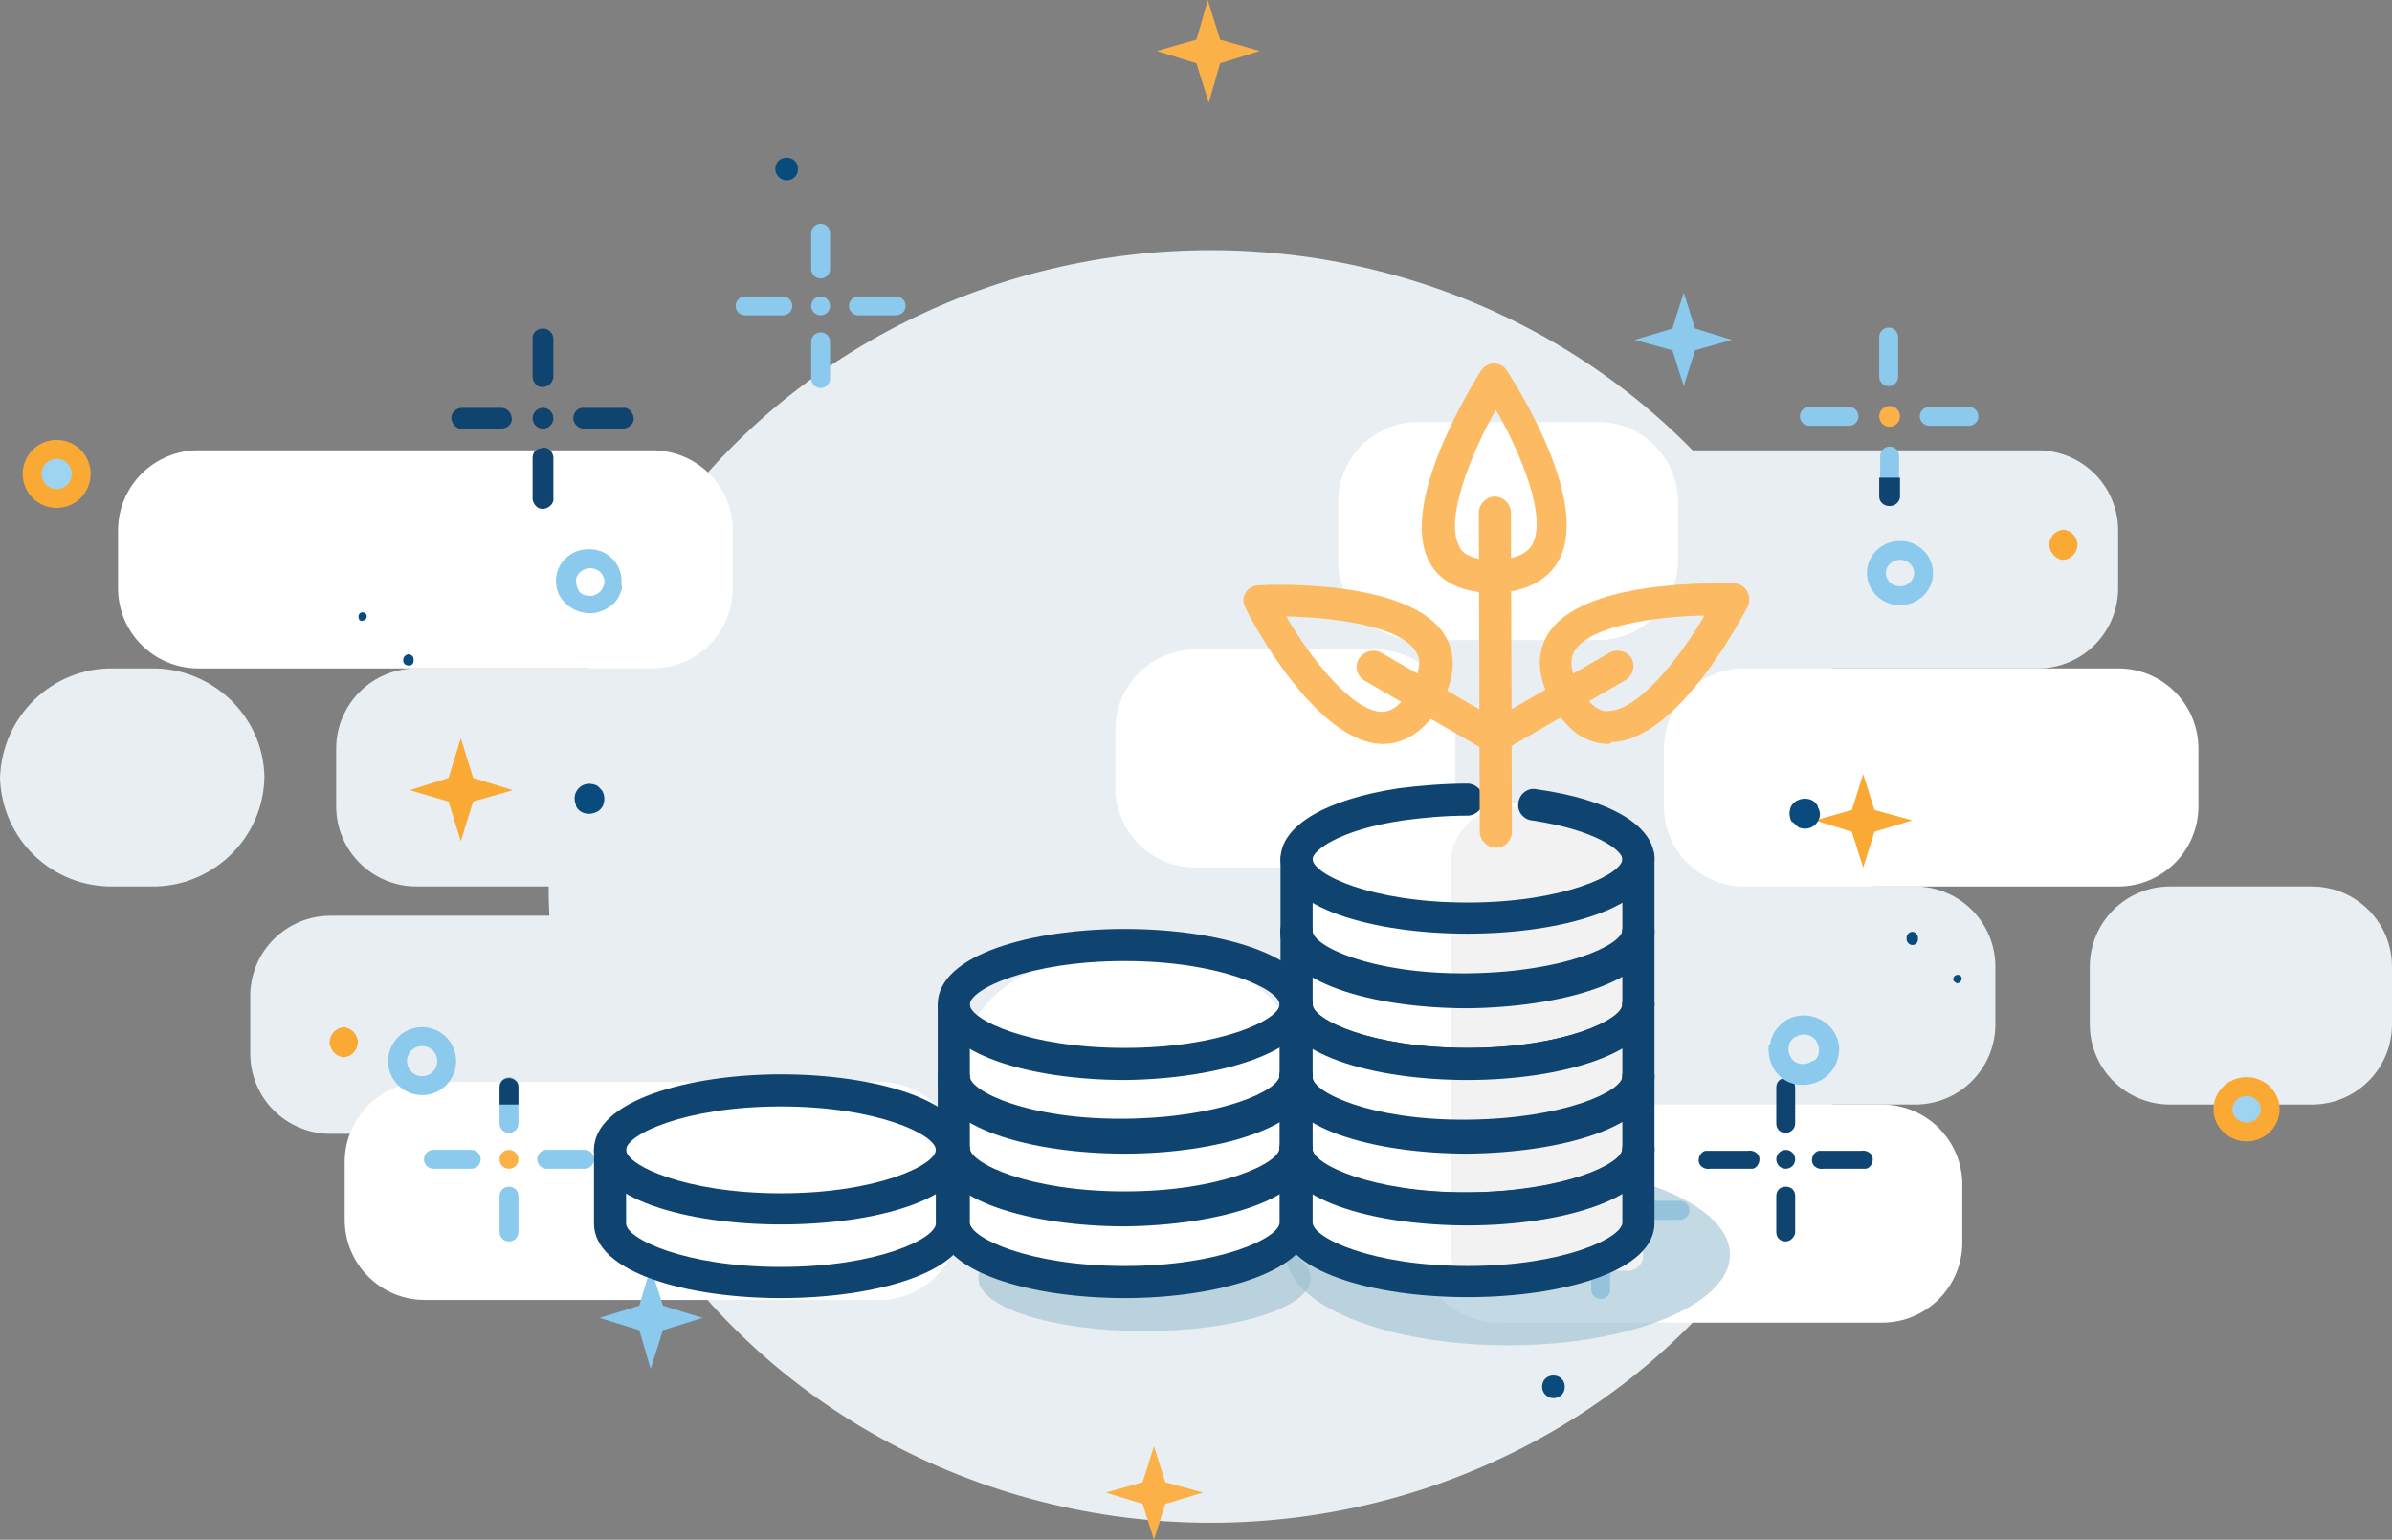<svg id="gm-icon-cryptoc" xmlns="http://www.w3.org/2000/svg" viewBox="0 0 253.3 163.1"><rect x="0" y="0" width="253.3" height="163.1" fill="#808080" stroke="none"/><style>.gm-icon-cryptoc-st0{fill:#e8eef1}.gm-icon-cryptoc-st1{fill:#fff}.gm-icon-cryptoc-st2{fill:#9fd3f2;stroke:#faa934;stroke-width:2;stroke-miterlimit:10}.gm-icon-cryptoc-st3{fill:#8bc9ed}.gm-icon-cryptoc-st4{fill:#fbb147}.gm-icon-cryptoc-st5{fill:#faa934}.gm-icon-cryptoc-st6{fill:#104470}.gm-icon-cryptoc-st7{fill:none;stroke:#8bc9ed;stroke-width:2;stroke-linecap:round;stroke-miterlimit:10}.gm-icon-cryptoc-st8{fill:#094b7c}.gm-icon-cryptoc-st9{fill:none;stroke:#8bc9ed;stroke-width:2;stroke-miterlimit:10}.gm-icon-cryptoc-st10{opacity:.6;fill:#9bbfd0;enable-background:new}.gm-icon-cryptoc-st12{fill:#0f4470}.gm-icon-cryptoc-st13{fill:#fcba63}</style><ellipse class="gm-icon-cryptoc-st0" cx="128.2" cy="93.9" rx="70.1" ry="67.4"></ellipse><path class="gm-icon-cryptoc-st0" d="M78.1 120.1H35c-4.7 0-8.5-3.8-8.5-8.5v-6.1c0-4.7 3.8-8.5 8.5-8.5h43.1c4.7 0 8.5 3.8 8.5 8.5v6.1c0 4.7-3.8 8.5-8.5 8.5zM85.6 93.9H44.1c-4.7 0-8.5-3.8-8.5-8.5v-6.1c0-4.7 3.8-8.5 8.5-8.5h41.6c4.7 0 8.5 3.8 8.5 8.5v6.1c-.1 4.7-3.9 8.5-8.6 8.5z"></path><path class="gm-icon-cryptoc-st1" d="M93.1 137.7H45c-4.7 0-8.5-3.8-8.5-8.5v-6.1c0-4.7 3.8-8.5 8.5-8.5h48.1c4.7 0 8.5 3.8 8.5 8.5v6.1c0 4.7-3.8 8.5-8.5 8.5zM69.1 70.8H21c-4.7 0-8.5-3.8-8.5-8.5v-6.1c0-4.7 3.8-8.5 8.5-8.5h48.1c4.7 0 8.5 3.8 8.5 8.5v6.1c0 4.7-3.8 8.5-8.5 8.5z"></path><path class="gm-icon-cryptoc-st0" d="M168.7 47.7h47.1c4.7 0 8.5 3.8 8.5 8.5v6.1c0 4.7-3.8 8.5-8.5 8.5h-47.1c-4.7 0-8.5-3.8-8.5-8.5v-6.1c0-4.7 3.8-8.5 8.5-8.5zM159.7 93.9h43.1c4.7 0 8.5 3.8 8.5 8.5v6.1c0 4.7-3.8 8.5-8.5 8.5h-43.1c-4.7 0-8.5-3.8-8.5-8.5v-6.1c0-4.7 3.8-8.5 8.5-8.5z"></path><path class="gm-icon-cryptoc-st1" d="M184.7 70.8h39.6c4.7 0 8.5 3.8 8.5 8.5v6.1c0 4.7-3.8 8.5-8.5 8.5h-39.6c-4.7 0-8.5-3.8-8.5-8.5v-6.1c0-4.7 3.8-8.5 8.5-8.5z"></path><path class="gm-icon-cryptoc-st0" d="M244.8 117h-15c-4.7 0-8.5-3.8-8.5-8.5v-6.1c0-4.7 3.8-8.5 8.5-8.5h15c4.7 0 8.5 3.8 8.5 8.5v6.1c0 4.7-3.8 8.5-8.5 8.5zM16 70.8h-4C5.5 70.7.2 75.9 0 82.4.2 88.9 5.5 94 12 93.9h4c6.5.1 11.9-5.1 12-11.6-.1-6.4-5.5-11.6-12-11.5z"></path><path class="gm-icon-cryptoc-st1" d="M150.2 44.7h19c4.7 0 8.5 3.8 8.5 8.5v6.1c0 4.7-3.8 8.5-8.5 8.5h-19c-4.7 0-8.5-3.8-8.5-8.5v-6.1c0-4.7 3.8-8.5 8.5-8.5zM126.6 68.8h19c4.7 0 8.5 3.8 8.5 8.5v6.1c0 4.7-3.8 8.5-8.5 8.5h-19c-4.7 0-8.5-3.8-8.5-8.5v-6.1c0-4.7 3.8-8.5 8.5-8.5zM158.7 117h40.6c4.7 0 8.5 3.8 8.5 8.5v6.1c0 4.7-3.8 8.5-8.5 8.5h-40.6c-4.7 0-8.5-3.8-8.5-8.5v-6.1c0-4.7 3.8-8.5 8.5-8.5z"></path><ellipse class="gm-icon-cryptoc-st2" cx="237.9" cy="117.5" rx="2.5" ry="2.4"></ellipse><path class="gm-icon-cryptoc-st3" d="M178.3 31l1.2 3.8 3.9 1.2-3.9 1.1-1.2 3.8-1.2-3.8-4-1.1 4-1.2z"></path><path class="gm-icon-cryptoc-st4" d="M122.2 153.2l1.2 3.8 4 1.1-4 1.2-1.2 3.8-1.2-3.8-3.9-1.2 3.9-1.1z"></path><path class="gm-icon-cryptoc-st5" d="M197.3 82l1.2 3.8 4 1.1-4 1.2-1.2 3.8-1.2-3.8-3.9-1.2 3.9-1.1z"></path><path class="gm-icon-cryptoc-st6" d="M189.1 120c-.6 0-1-.4-1-1v-3.8c0-.6.4-1 1-1s1 .4 1 1v3.8c0 .6-.5 1-1 1zM189.1 131.5c-.6 0-1-.4-1-1v-3.8c0-.6.4-1 1-1s1 .4 1 1v3.8c0 .5-.5 1-1 1zM197.1 123.8h-4c-.5.1-1.1-.2-1.2-.7-.1-.5.2-1.1.7-1.2h4.5c.5-.1 1.1.2 1.2.7.1.5-.2 1.1-.7 1.2h-.5zM185.1 123.8h-4c-.5.1-1.1-.2-1.2-.7-.1-.5.2-1.1.7-1.2h4.5c.5-.1 1.1.2 1.2.7.1.5-.2 1.1-.7 1.2h-.5z"></path><ellipse class="gm-icon-cryptoc-st6" cx="189.1" cy="122.8" rx="1" ry="1"></ellipse><path class="gm-icon-cryptoc-st7" d="M86.9 24.7v3.8M86.9 36.2v3.9M94.9 32.4h-4M82.9 32.4h-4"></path><ellipse class="gm-icon-cryptoc-st3" cx="86.9" cy="32.4" rx="1" ry="1"></ellipse><path class="gm-icon-cryptoc-st8" d="M164.5 148.1c.7 0 1.2-.5 1.2-1.2s-.5-1.2-1.2-1.2-1.2.5-1.2 1.2.6 1.2 1.2 1.2zM203.1 99.5v-.2c0-.3-.3-.6-.6-.6s-.6.3-.6.6v.2c0 .3.3.6.6.6.4 0 .6-.3.6-.6zM207.5 103.3c-.2-.1-.5 0-.6.2-.1.2-.1.4.1.5.4.5 1.1-.4.5-.7z"></path><path class="gm-icon-cryptoc-st5" d="M36.4 112c.9-.1 1.5-.8 1.5-1.7-.1-.8-.7-1.4-1.5-1.5-.9.1-1.5.8-1.5 1.7.1.8.7 1.4 1.5 1.5z"></path><path class="gm-icon-cryptoc-st8" d="M63.2 83.2c-.9-.4-1.8-.1-2.2.7-.2.4-.2.9 0 1.4v.1c.4.8 1.4 1 2.2.6.8-.4 1-1.4.6-2.2-.2-.2-.3-.4-.6-.6z"></path><path class="gm-icon-cryptoc-st3" d="M65.8 62.5c-.2.7-.6 1.4-1.3 1.8-.7.5-1.7.8-2.6.6-.9-.1-1.7-.6-2.3-1.3-.6-.7-.8-1.6-.7-2.5.1-.9.6-1.7 1.3-2.2.7-.6 1.7-.8 2.6-.7 1.9.2 3.2 1.9 3 3.7.1.4.1.5 0 .6zM61 61.3v.2c0 .4.1.8.3 1.1.2.3.6.5 1 .5.4.1.8-.1 1.1-.3.3-.2.5-.6.6-1 .1-.8-.5-1.5-1.3-1.6-.8-.1-1.5.4-1.7 1.1z"></path><ellipse class="gm-icon-cryptoc-st9" cx="201.2" cy="60.7" rx="2.5" ry="2.4"></ellipse><path class="gm-icon-cryptoc-st7" d="M53.9 115.1v3.9M53.9 126.7v3.8M61.9 122.8h-4M49.9 122.8h-4"></path><ellipse class="gm-icon-cryptoc-st4" cx="53.9" cy="122.8" rx="1" ry="1"></ellipse><path class="gm-icon-cryptoc-st6" d="M53.9 114.2c-.6 0-1 .4-1 1v1.8h2v-1.9c0-.5-.5-.9-1-.9z"></path><circle class="gm-icon-cryptoc-st2" cx="6" cy="50.2" r="2.6"></circle><path class="gm-icon-cryptoc-st3" d="M68.9 145l-1.2-4.1-4.2-1.3 4.2-1.3 1.2-4.1 1.3 4.1 4.2 1.3-4.2 1.3z"></path><path class="gm-icon-cryptoc-st4" d="M128 10.9l-1.3-4.2-4.2-1.3 4.2-1.2 1.2-4.2 1.3 4.2 4.2 1.2-4.2 1.3z"></path><path class="gm-icon-cryptoc-st5" d="M48.8 89.1l-1.3-4.2-4.1-1.2 4.1-1.3 1.3-4.2 1.3 4.2 4.2 1.3-4.2 1.2z"></path><path class="gm-icon-cryptoc-st6" d="M57.5 47.4c.6 0 1 .4 1.1 1v4.3c.1.6-.4 1.1-1 1.2-.6.1-1.1-.4-1.2-1v-4.4c0-.6.4-1 .9-1 .1-.1.2-.1.2-.1zM57.5 34.8c.6 0 1.1.5 1.1 1.1V40c-.1.6-.6 1-1.2 1-.5 0-.9-.4-1-1v-4.2c0-.6.5-1 1.1-1zM49 43.2h4.2c.6.1 1 .6 1 1.2 0 .5-.4.9-1 1H49c-.6.1-1.1-.4-1.2-1-.1-.6.4-1.1 1-1.2h.2zM61.7 43.2h4.2c.6-.1 1.1.4 1.2 1s-.4 1.1-1 1.2h-4.4c-.6-.1-1-.6-1-1.2.1-.6.5-1 1-1z"></path><circle class="gm-icon-cryptoc-st6" cx="57.5" cy="44.3" r="1.1"></circle><path class="gm-icon-cryptoc-st7" d="M169.5 136.6v-4.2M169.5 123.9v-4.2M161.1 128.2h4.2M173.7 128.2h4.2"></path><circle class="gm-icon-cryptoc-st3" cx="169.5" cy="128.2" r="1.1"></circle><path class="gm-icon-cryptoc-st8" d="M83.3 19.1c.7 0 1.2-.5 1.2-1.2s-.5-1.2-1.2-1.2-1.2.5-1.2 1.2.6 1.2 1.2 1.2zM42.7 69.9v.1c0 .3.3.5.6.5s.5-.2.5-.5v-.2c0-.3-.3-.5-.6-.5-.3.1-.5.3-.5.6zM38.1 65.7c.2.1.3.1.4 0h.1c.2-.1.3-.4.2-.6-.1-.2-.4-.3-.6-.2-.2.1-.3.4-.2.6 0 .1 0 .1.1.2z"></path><path class="gm-icon-cryptoc-st5" d="M218.5 59.3c.9-.1 1.5-.8 1.5-1.7-.1-.8-.7-1.4-1.5-1.5-.9.1-1.5.8-1.5 1.7.1.8.8 1.5 1.5 1.5z"></path><path class="gm-icon-cryptoc-st8" d="M190.3 87.5l.1.1c.8.4 1.7.1 2.1-.6.3-.5.3-1 0-1.5v-.1c-.4-.8-1.4-1-2.2-.6s-1 1.4-.6 2.2c.2.1.4.3.6.5z"></path><path class="gm-icon-cryptoc-st3" d="M187.5 110.3c.2-.8.7-1.5 1.3-2 1.6-1.2 3.9-.9 5.2.7.6.8.9 1.8.7 2.7-.3 2-2.1 3.4-4.2 3.2s-3.4-2.1-3.2-4.2c.2-.1.2-.2.2-.4zm5.1 1.3v-.2c.1-.4-.1-.8-.3-1.2-.3-.3-.6-.6-1.1-.6-.4-.1-.8.1-1.2.3-.7.5-.8 1.5-.3 2.2.5.7 1.5.8 2.2.3.4-.1.6-.4.7-.8z"></path><circle class="gm-icon-cryptoc-st9" cx="44.7" cy="112.4" r="2.6"></circle><path class="gm-icon-cryptoc-st7" d="M200.1 52.6v-4.3M200 39.9v-4.2M191.6 44.1h4.2M204.3 44.1h4.2"></path><circle class="gm-icon-cryptoc-st4" cx="200.1" cy="44.1" r="1.1"></circle><path class="gm-icon-cryptoc-st6" d="M200.1 53.6c.6 0 1-.4 1.1-.9v-2.1H199v2c0 .6.5 1 1.1 1z"></path><ellipse class="gm-icon-cryptoc-st10" cx="121.2" cy="135.4" rx="17.6" ry="5.6"></ellipse><ellipse class="gm-icon-cryptoc-st10" cx="159.7" cy="132.9" rx="23.5" ry="9.6"></ellipse><path class="gm-icon-cryptoc-st1" d="M148.4 85h14.8c6.1 0 11 4.9 11.1 11v31.3c0 3.7-3 6.7-6.7 6.7H144c-3.7 0-6.7-3-6.7-6.7V96.2c-.1-6.2 4.9-11.2 11.1-11.2z"></path><path class="gm-icon-cryptoc-st1" d="M114.5 101.8h10.7c7.2 0 13.1 5.9 13.1 13.1v11.4c0 4.8-3.9 8.8-8.8 8.8h-19.6c-4.8 0-8.8-3.9-8.8-8.8v-11.2c.1-7.3 6-13.3 13.4-13.3z"></path><path d="M159.7 85.5h8.3c3.3 0 6 2.7 6 6V133c0 .9-.7 1.6-1.6 1.6h-17.2c-.9 0-1.6-.7-1.6-1.6V91.7c-.1-3.4 2.7-6.2 6.1-6.2z" fill="#f2f2f3"></path><path class="gm-icon-cryptoc-st12" d="M82.7 129.7c-9.9 0-19.8-2.7-19.8-7.9s10-8 19.8-8 19.8 2.7 19.8 8-9.9 7.9-19.8 7.9zm0-12.5c-10.2 0-16.4 3-16.4 4.6s6.2 4.6 16.4 4.6 16.4-3 16.4-4.6-6.2-4.6-16.4-4.6z"></path><path class="gm-icon-cryptoc-st12" d="M82.7 137.5c-9.9 0-19.8-2.7-19.8-7.9v-7.8c0-.9.8-1.7 1.7-1.7.9 0 1.7.8 1.7 1.7v7.8c0 1.6 6.2 4.6 16.4 4.6s16.4-3 16.4-4.6v-7.8c.1-.9.9-1.6 1.8-1.6.8.1 1.5.7 1.6 1.6v7.8c.1 5.2-9.9 7.9-19.8 7.9z"></path><path class="gm-icon-cryptoc-st12" d="M119.1 129.6c-9.8 0-19.8-2.7-19.8-8 .1-.9.9-1.6 1.8-1.6.8.1 1.5.7 1.6 1.6 0 1.6 6.2 4.6 16.4 4.6s16.4-3 16.4-4.6c0-.9.8-1.7 1.7-1.7.9 0 1.7.8 1.7 1.7 0 5.3-10 8-19.8 8z"></path><path class="gm-icon-cryptoc-st12" d="M119.1 137.5c-9.8 0-19.8-2.7-19.8-8v-7.8c.1-.9.9-1.6 1.8-1.6.8.1 1.5.7 1.6 1.6v7.8c0 1.6 6.2 4.6 16.4 4.6s16.4-3 16.4-4.6v-7.8c0-.9.8-1.7 1.7-1.7.9 0 1.7.8 1.7 1.7v7.8c0 5.2-10 8-19.8 8z"></path><path class="gm-icon-cryptoc-st12" d="M119.1 122c-9.8 0-19.8-2.7-19.8-8 .1-.9.9-1.6 1.8-1.6.8.1 1.5.7 1.6 1.6 0 1.6 6.2 4.6 16.4 4.5s16.4-3 16.4-4.6c0-.9.8-1.7 1.7-1.7.9 0 1.7.8 1.7 1.7 0 5.3-10 8.1-19.8 8.1z"></path><path class="gm-icon-cryptoc-st12" d="M119.1 129.9c-9.8 0-19.8-2.7-19.8-7.9v-7.8c.1-.9.9-1.6 1.8-1.6.8.1 1.5.7 1.6 1.6v7.8c0 1.6 6.2 4.6 16.4 4.5s16.4-3 16.4-4.6V114c0-.9.8-1.7 1.7-1.7.9 0 1.7.8 1.7 1.7v7.8c0 5.3-10 8-19.8 8.1z"></path><path class="gm-icon-cryptoc-st12" d="M119.1 114.4c-9.8 0-19.8-2.7-19.8-8s10-8 19.8-8 19.8 2.7 19.8 7.9-10 8-19.8 8.1zm0-12.6c-10.2 0-16.4 3-16.4 4.6s6.2 4.6 16.4 4.6 16.4-3 16.4-4.6-6.3-4.6-16.4-4.6z"></path><path class="gm-icon-cryptoc-st12" d="M119.1 122.2c-9.8 0-19.8-2.7-19.8-7.9v-7.8c.1-.9.9-1.6 1.8-1.6.8.1 1.5.7 1.6 1.6v7.8c0 1.6 6.2 4.6 16.4 4.6s16.4-3 16.4-4.6v-7.8c0-.9.8-1.7 1.7-1.7.9 0 1.7.8 1.7 1.7v7.8c0 5.1-10 7.9-19.8 7.9zM155.4 129.6c-9.9 0-19.8-2.7-19.8-7.9 0-.9.8-1.7 1.7-1.7.9 0 1.7.8 1.7 1.7 0 1.6 6.2 4.6 16.4 4.6s16.4-3 16.4-4.6c0-.9.8-1.7 1.7-1.7.9 0 1.7.8 1.7 1.7 0 5.1-9.9 7.9-19.8 7.9z"></path><path class="gm-icon-cryptoc-st12" d="M155.4 137.4c-9.9 0-19.8-2.7-19.8-7.9v-7.8c0-.9.8-1.7 1.7-1.7.9 0 1.7.8 1.7 1.7v7.8c0 1.6 6.2 4.6 16.4 4.6s16.4-3 16.4-4.6v-7.8c0-.9.8-1.7 1.7-1.7.9 0 1.7.8 1.7 1.7v7.8c.1 5.2-9.9 7.9-19.8 7.9z"></path><path class="gm-icon-cryptoc-st12" d="M155.4 122c-9.9 0-19.8-2.7-19.8-7.9 0-.9.8-1.7 1.7-1.7.9 0 1.7.8 1.7 1.7 0 1.6 6.2 4.6 16.4 4.5s16.4-3 16.4-4.6c0-.9.8-1.7 1.7-1.7.9 0 1.7.8 1.7 1.7 0 5.2-9.9 8-19.8 8z"></path><path class="gm-icon-cryptoc-st12" d="M155.4 129.8c-9.9 0-19.8-2.7-19.8-8V114c0-.9.8-1.7 1.7-1.7.9 0 1.7.8 1.7 1.7v7.8c0 1.6 6.2 4.6 16.4 4.5s16.4-3 16.4-4.6V114c0-.9.8-1.7 1.7-1.7.9 0 1.7.8 1.7 1.7v7.8c0 5.2-9.9 8-19.8 8z"></path><path class="gm-icon-cryptoc-st12" d="M155.4 114.3c-9.9 0-19.8-2.7-19.8-7.9 0-.9.8-1.7 1.7-1.7.9 0 1.7.8 1.7 1.7 0 1.6 6.2 4.6 16.4 4.6s16.4-3 16.4-4.6c0-.9.8-1.7 1.7-1.7.9 0 1.7.8 1.7 1.7 0 5.2-10 7.9-19.8 7.9z"></path><path class="gm-icon-cryptoc-st12" d="M155.4 122.2c-9.9 0-19.8-2.7-19.8-8v-7.8c0-.9.8-1.7 1.7-1.7.9 0 1.7.8 1.7 1.7v7.8c0 1.6 6.2 4.6 16.4 4.6s16.4-3 16.4-4.6v-7.8c0-.9.8-1.7 1.7-1.7.9 0 1.7.8 1.7 1.7v7.8c0 5.2-9.9 7.9-19.8 8z"></path><path class="gm-icon-cryptoc-st12" d="M155.4 106.6c-9.9 0-19.8-2.7-19.8-8 0-.9.8-1.7 1.7-1.7.9 0 1.7.8 1.7 1.7 0 1.6 6.2 4.6 16.4 4.5s16.4-3 16.4-4.6c.1-.9.9-1.6 1.8-1.6.8.1 1.5.7 1.6 1.6 0 5.3-10 8-19.8 8.1z"></path><path class="gm-icon-cryptoc-st12" d="M155.4 114.4c-9.9 0-19.8-2.7-19.8-8v-7.8c0-.9.8-1.7 1.7-1.7.9 0 1.7.8 1.7 1.7v7.8c0 1.6 6.2 4.6 16.4 4.6s16.4-3 16.4-4.6v-7.8c.1-.9.9-1.6 1.8-1.6.8.1 1.5.7 1.6 1.6v7.8c0 5.2-10 8-19.8 8z"></path><path class="gm-icon-cryptoc-st12" d="M155.4 98.9c-9.9 0-19.8-2.7-19.8-7.9 0-3.5 4.7-6.3 12.5-7.5 2.4-.3 4.9-.5 7.3-.5.9 0 1.7.8 1.7 1.7 0 .9-.8 1.7-1.7 1.7-2.3 0-4.6.2-6.8.5-6.8 1-9.6 3.2-9.6 4.1 0 1.6 6.2 4.6 16.4 4.6s16.4-3 16.4-4.6c0-.9-2.8-3.1-9.6-4.1-.9-.1-1.6-1-1.4-1.9.1-.9 1-1.6 1.9-1.4 7.9 1.1 12.5 3.9 12.5 7.4 0 5.2-10 7.9-19.8 7.9z"></path><path class="gm-icon-cryptoc-st12" d="M155.4 106.8c-9.9 0-19.8-2.7-19.8-7.9V91c0-.9.8-1.7 1.7-1.7.9 0 1.7.8 1.7 1.7v7.8c0 1.6 6.2 4.6 16.4 4.6s16.4-3 16.4-4.6V91c-.1-.9.6-1.8 1.6-1.8.9-.1 1.8.6 1.8 1.6v8.1c0 5.1-10 7.8-19.8 7.9z"></path><path class="gm-icon-cryptoc-st13" d="M158.4 89.8c-.9 0-1.7-.8-1.7-1.7l-.1-33.8c0-.9.8-1.7 1.7-1.7.9 0 1.7.8 1.7 1.7l.1 33.8c0 .9-.7 1.7-1.7 1.7zM146.4 78.8h-.1c-6.9-.2-13.7-12.9-14.4-14.4-.3-.5-.3-1.1 0-1.6s.8-.8 1.4-.8c1.6-.1 16.1-.6 19.7 5.3.9 1.4 1.5 3.9-.5 7.4-2 3.4-4.4 4.1-6.1 4.1zm-10.2-13.5c2.7 4.6 7 10 10.1 10.1.4 0 1.7 0 3.1-2.5 1.4-2.5.8-3.6.5-3.9-1.5-2.6-8.3-3.6-13.7-3.7z"></path><path class="gm-icon-cryptoc-st13" d="M158.4 79.8c-.3 0-.6-.1-.9-.2l-13-7.5c-.8-.5-1.1-1.5-.6-2.3.5-.8 1.5-1.1 2.3-.7l13 7.5c.8.5 1.1 1.5.6 2.3-.2.5-.8.8-1.4.9zM170.4 78.8c-1.7 0-4.1-.7-6-4.2-2-3.5-1.4-5.9-.5-7.4 3.6-5.9 18-5.4 19.7-5.4.6 0 1.1.3 1.4.8.3.5.3 1.1.1 1.6-.8 1.5-7.5 14.2-14.4 14.4l-.3.2zm-3.1-5.9c1.4 2.5 2.7 2.5 3.1 2.4 3.1-.1 7.4-5.5 10.1-10.1-5.4.1-12.2 1.1-13.8 3.8-.2.4-.8 1.5.6 3.9z"></path><path class="gm-icon-cryptoc-st13" d="M158.4 79.8c-.9 0-1.7-.8-1.7-1.7 0-.6.3-1.2.8-1.5l13-7.5c.8-.4 1.9-.1 2.3.7.4.8.1 1.7-.6 2.2l-13 7.5c-.2.2-.5.3-.8.3zM158.1 62.8c-4 0-5.9-1.7-6.7-3.2-3.4-6.2 4.5-18.8 5.4-20.3.3-.5.9-.8 1.4-.8.6 0 1.1.3 1.4.8.9 1.4 8.8 13.7 5.5 20-.8 1.5-2.7 3.4-6.8 3.5h-.2zm.3-3.5V61v-1.7c3-.1 3.7-1.3 3.9-1.7 1.5-2.9-1.2-9.5-3.9-14.2-2.7 4.8-5.4 11.6-3.9 14.4.1.4.8 1.6 3.9 1.5z"></path></svg>